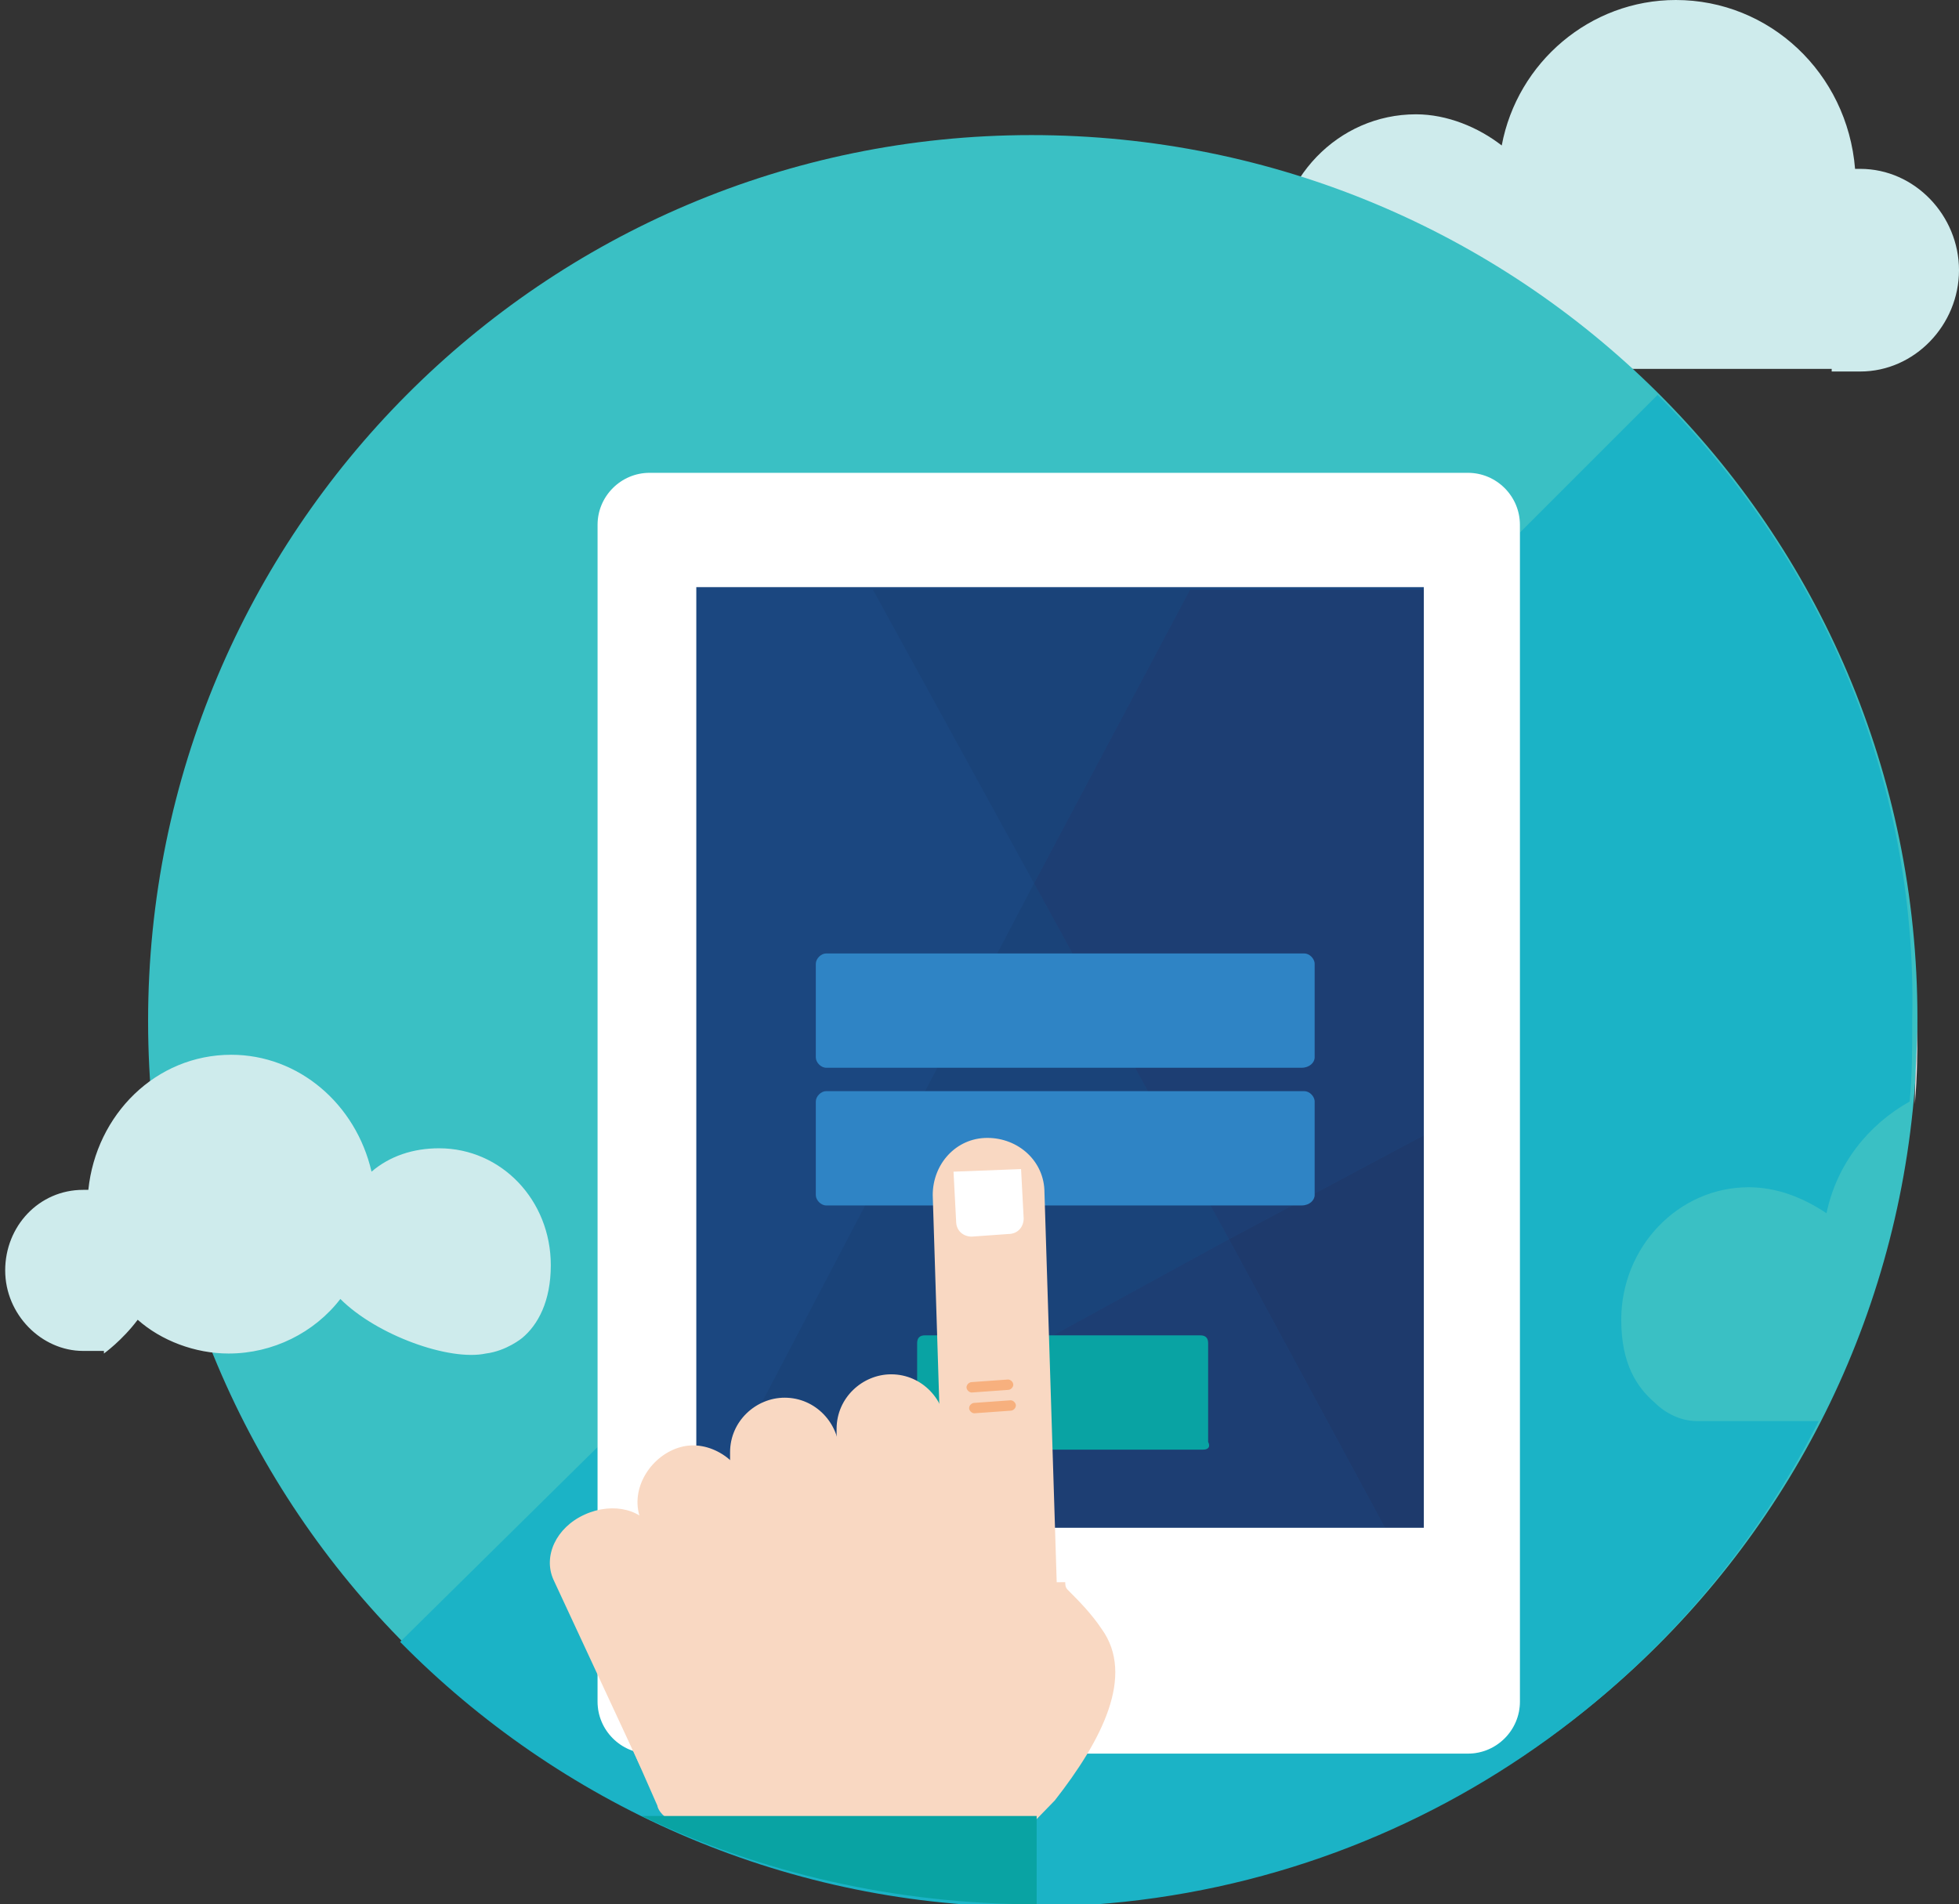 <?xml version="1.0" encoding="utf-8"?>
<!-- Generator: Adobe Illustrator 23.0.2, SVG Export Plug-In . SVG Version: 6.00 Build 0)  -->
<svg version="1.1" id="Layer_1" xmlns="http://www.w3.org/2000/svg" xmlns:xlink="http://www.w3.org/1999/xlink" x="0px" y="0px"
	 viewBox="0 0 75.4 73.3" style="enable-background:new 0 0 75.4 73.3;" xml:space="preserve">
<rect x="0" y="0" width="75.4" height="73.3" fill="#333333" stroke="none"/>
<style type="text/css">
	.st0{fill-rule:evenodd;clip-rule:evenodd;fill:#CEEBEC;}
	.st1{fill-rule:evenodd;clip-rule:evenodd;fill:#3AC0C4;}
	.st2{fill:#E8E8EB;}
	.st3{fill:#1BB3C6;}
	.st4{fill:#60B5B9;}
	.st5{fill-rule:evenodd;clip-rule:evenodd;fill:#FFFFFF;}
	.st6{fill:#1B4780;}
	.st7{fill:#1A4379;}
	.st8{fill:#1D3E73;}
	.st9{fill:#1E3A6C;}
	.st10{fill:#2F84C5;}
	.st11{fill:#09A3A3;}
	.st12{fill-rule:evenodd;clip-rule:evenodd;fill:#F9D8C2;}
	.st13{fill-rule:evenodd;clip-rule:evenodd;fill:#F7B07E;}
	.st14{fill-rule:evenodd;clip-rule:evenodd;fill:#09A3A3;}
</style>
<g>
	<g>
		<path class="st0" d="M70.5,14.3h1.1c2.1,0,3.8-1.8,3.8-3.9s-1.7-3.9-3.8-3.9c-0.1,0-0.1,0-0.2,0C71.1,2.8,68.1,0,64.5,0
			c-3.3,0-6.1,2.4-6.7,5.6c-0.9-0.7-2.1-1.2-3.3-1.2c-3,0-5.4,2.5-5.4,5.6c0,1.8,0.7,2.9,1.4,3.5c0.5,0.5,1.1,0.7,1.8,0.7H70.5"/>
	</g>
	<g>
		<path class="st1" d="M39.7,73.3c18.8,0,34.1-15.2,34.1-34.1S58.5,5.2,39.7,5.2C20.9,5.2,5.7,20.5,5.7,39.3S20.9,73.3,39.7,73.3"/>
	</g>
	<g>
		<path class="st2" d="M39.4,73.3C39.4,73.3,39.4,73.3,39.4,73.3C39.4,73.3,39.4,73.3,39.4,73.3 M70.1,54.6L70.1,54.6
			C64.5,65.7,53,73.3,39.7,73.3c0,0,0,0,0,0C53,73.3,64.5,65.7,70.1,54.6 M73.8,39.3c0,1.1,0,2.1-0.1,3.2h0
			C73.7,41.4,73.8,40.3,73.8,39.3L73.8,39.3"/>
	</g>
	<g>
		<path class="st3" d="M63.8,15.2l-5.3,5.3v45c0,1.1-0.9,2-2,2H25c-1.1,0-2-0.9-2-2v-9.8l-7.6,7.5c6.1,6.2,14.6,10.1,23.9,10.2
			c0,0,0,0,0,0c0.1,0,0.2,0,0.3,0c13.3,0,24.8-7.6,30.4-18.7h-4.7l0,0c-0.6,0-1.2-0.3-1.6-0.7c-0.7-0.6-1.3-1.5-1.3-3.2
			c0-2.8,2.2-5.1,4.9-5.1c1.1,0,2.1,0.4,3,1c0.4-1.9,1.6-3.4,3.2-4.3c0.1-1,0.1-2.1,0.1-3.2C73.8,29.9,70,21.4,63.8,15.2"/>
	</g>
	<g>
		<polyline class="st4" points="70.1,54.6 70.1,54.6 70.1,54.6 65.5,54.6 65.5,54.6 70.1,54.6 70.1,54.6 		"/>
	</g>
	<g>
		<path class="st5" d="M23,20.2c0-1.1,0.9-2,2-2h31.5c1.1,0,2,0.9,2,2v45.3c0,1.1-0.9,2-2,2H25c-1.1,0-2-0.9-2-2V20.2"/>
	</g>
	<g>
		<polyline class="st6" points="26.8,58.8 54.8,58.8 54.8,22.6 26.8,22.6 26.8,58.8 		"/>
	</g>
	<g>
		<polyline class="st7" points="39.8,34 26.8,58.8 54.8,58.8 53.3,58.8 27,58.8 47.3,47.7 39.8,34 		"/>
	</g>
	<g>
		<polyline class="st7" points="54.8,22.7 33.6,22.7 39.8,34 45.8,22.7 54.8,22.7 54.8,22.7 		"/>
	</g>
	<g>
		<polyline class="st8" points="54.8,22.7 45.8,22.7 39.8,34 47.3,47.7 54.8,43.7 54.8,22.7 		"/>
	</g>
	<g>
		<polyline class="st8" points="47.3,47.7 27,58.8 53.3,58.8 47.3,47.7 		"/>
	</g>
	<g>
		<polyline class="st9" points="54.8,43.7 47.3,47.7 53.3,58.8 54.8,58.8 54.8,43.7 		"/>
	</g>
	<g>
		<path class="st10" d="M50.1,41.1H31.8c-0.2,0-0.4-0.2-0.4-0.4v-3.6c0-0.2,0.2-0.4,0.4-0.4h18.4c0.2,0,0.4,0.2,0.4,0.4v3.6
			C50.6,40.9,50.4,41.1,50.1,41.1z"/>
	</g>
	<g>
		<path class="st10" d="M50.1,46.4H31.8c-0.2,0-0.4-0.2-0.4-0.4v-3.6c0-0.2,0.2-0.4,0.4-0.4h18.4c0.2,0,0.4,0.2,0.4,0.4V46
			C50.6,46.2,50.4,46.4,50.1,46.4z"/>
	</g>
	<g>
		<path class="st11" d="M46.3,55.8H35.6c-0.2,0-0.3-0.1-0.3-0.3v-3.8c0-0.2,0.1-0.3,0.3-0.3h10.6c0.2,0,0.3,0.1,0.3,0.3v3.8
			C46.6,55.7,46.5,55.8,46.3,55.8z"/>
	</g>
	<g>
		<path class="st12" d="M21.6,61.1l3.7,8.4c0.1,0.6,1.7,1.3,2.3,1.2c0,0,9.6,1.9,9.9,1.7c0.7-0.6,3-3,3.1-3.1
			c1.8-2.3,3.1-4.8,1.8-6.6c-0.4-0.6-0.9-1.1-1.3-1.5c-0.1-0.1-0.1-0.2-0.1-0.3"/>
	</g>
	<g>
		<path class="st12" d="M34.3,66.7L34.3,66.7c-1.2,0-2.1-1-2.1-2.1V55c0-1.2,1-2.1,2.1-2.1c1.2,0,2.1,1,2.1,2.1v9.6
			C36.5,65.7,35.5,66.7,34.3,66.7z"/>
	</g>
	<g>
		<path class="st12" d="M30.2,67.6L30.2,67.6c-1.2,0-2.1-1-2.1-2.1v-9.6c0-1.2,1-2.1,2.1-2.1c1.2,0,2.1,1,2.1,2.1v9.6
			C32.3,66.6,31.3,67.6,30.2,67.6z"/>
	</g>
	<g>
		<path class="st12" d="M29.3,69.2L29.3,69.2c-1.1,0.3-2.3-0.5-2.6-1.6l-2.1-9.3c-0.3-1.1,0.5-2.3,1.6-2.6c1.1-0.3,2.3,0.5,2.6,1.6
			l2.1,9.3C31.2,67.8,30.4,69,29.3,69.2z"/>
	</g>
	<g>
		<path class="st12" d="M27.3,68.6L27.3,68.6c-1.1,0.5-2.3,0.2-2.7-0.7l-3.3-7.1c-0.4-0.9,0.1-2,1.2-2.5c1.1-0.5,2.3-0.2,2.7,0.7
			l3.3,7.1C28.9,67,28.4,68.2,27.3,68.6z"/>
	</g>
	<g>
		<path class="st12" d="M38.6,64L38.6,64c-1.2,0-2.2-0.9-2.2-2.1L35.9,46c0-1.2,0.9-2.2,2.1-2.2c1.2,0,2.2,0.9,2.2,2.1l0.5,15.9
			C40.7,63,39.8,64,38.6,64z"/>
	</g>
	<g>
		<path class="st5" d="M39.3,45l0.1,1.9c0,0.3-0.2,0.6-0.6,0.6l-1.4,0.1c-0.3,0-0.6-0.2-0.6-0.6l-0.1-1.9L39.3,45z"/>
	</g>
	<g>
		<path class="st13" d="M38.8,53.1c0.1,0,0.2,0.1,0.2,0.2c0,0.1-0.1,0.2-0.2,0.2l-1.4,0.1c-0.1,0-0.2-0.1-0.2-0.2
			c0-0.1,0.1-0.2,0.2-0.2L38.8,53.1z"/>
	</g>
	<g>
		<path class="st13" d="M38.9,53.9c0.1,0,0.2,0.1,0.2,0.2c0,0.1-0.1,0.2-0.2,0.2l-1.4,0.1c-0.1,0-0.2-0.1-0.2-0.2
			c0-0.1,0.1-0.2,0.2-0.2L38.9,53.9z"/>
	</g>
	<g>
		<path class="st14" d="M39.9,73.3v-3.4H24.7C29.3,72.1,34.5,73.3,39.9,73.3z"/>
	</g>
	<g>
		<path class="st0" d="M4,52.1c0,0,0.7-0.5,1.3-1.3c0.9,0.8,2.2,1.3,3.5,1.3c1.7,0,3.3-0.8,4.3-2.1c1.4,1.4,4.2,2.4,5.6,2.1
			c0.8-0.1,1.4-0.6,1.4-0.6c0.6-0.5,1.1-1.4,1.1-2.8c0-2.5-1.9-4.5-4.3-4.5c-1,0-1.9,0.3-2.6,0.9c-0.6-2.6-2.8-4.5-5.4-4.5
			c-2.9,0-5.2,2.3-5.5,5.2c-0.1,0-0.1,0-0.2,0c-1.7,0-3,1.4-3,3.1s1.4,3.1,3,3.1H4"/>
	</g>
</g>
</svg>

